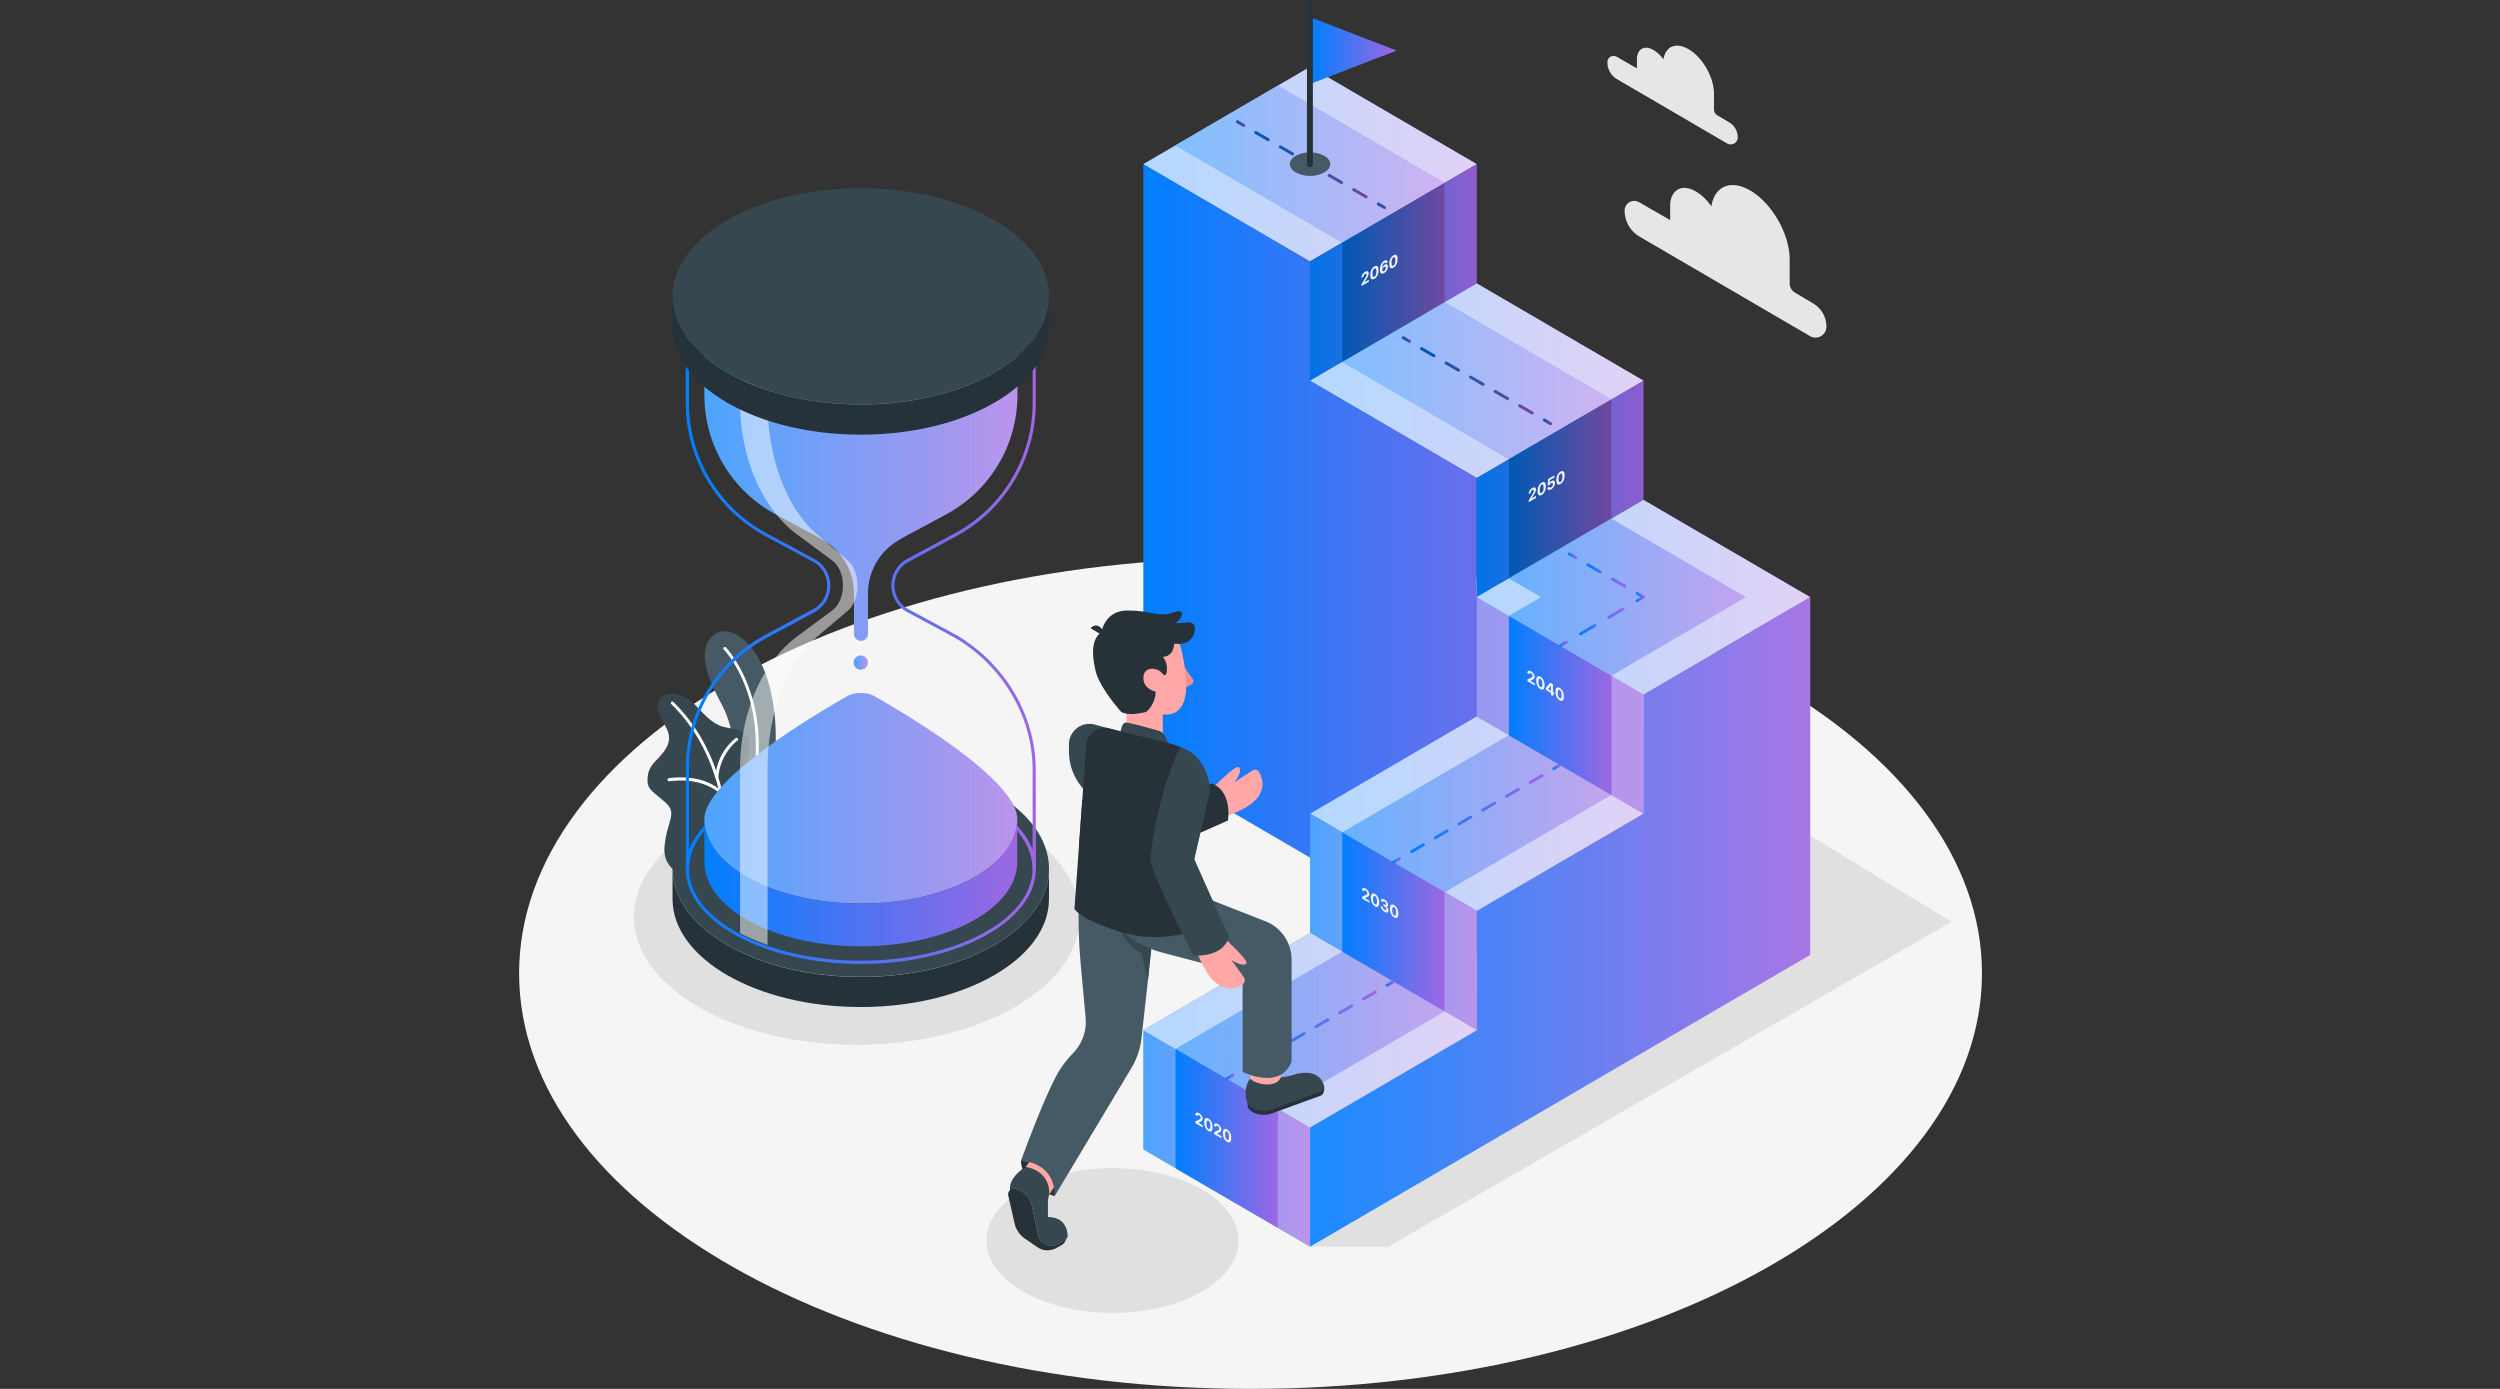 <svg xmlns="http://www.w3.org/2000/svg" width="1440" height="800" fill="none"><rect width="100%" height="100%" fill="#333333" stroke="none"/><path fill="#F5F5F5" d="M720.31 799.998c232.684 0 421.31-107.147 421.31-239.319 0-132.173-188.626-239.32-421.31-239.32-232.683 0-421.31 107.147-421.31 239.32 0 132.172 188.627 239.319 421.31 239.319Z"/><path fill="#E0E0E0" d="M493.527 601.807c70.934 0 128.437-33.008 128.437-73.726 0-40.717-57.503-73.726-128.437-73.726-70.934 0-128.437 33.009-128.437 73.726 0 40.718 57.503 73.726 128.437 73.726ZM640.837 756.221c40.098 0 72.604-18.66 72.604-41.679 0-23.019-32.506-41.679-72.604-41.679-40.099 0-72.605 18.66-72.605 41.679 0 23.019 32.506 41.679 72.605 41.679Z"/><path fill="#E0E0E0" d="M754.549 718.086h45.115l324.366-187.101-319.613-195.38-146.614 91.779L877.68 556.213 677.12 672.899l77.429 45.187Z"/><path fill="#455A64" d="m437.854 482.378-21.507 12.303s11.18-34.664 5.608-69.738c-2.101-13.246-6.783-19.851-8.421-23.412-1.638-3.561-14.243-25.513-2.813-35.447 11.43-9.935 37.851 10.397 36.035 64.289a211.511 211.511 0 0 1-8.902 52.005Z"/><path fill="#fff" d="M427.847 488.95a.803.803 0 0 1-.285 0 .87.87 0 0 1-.516-1.104c0-.214 8.314-22.522 8.314-58.539s-18.284-55.05-18.462-55.192a.853.853 0 0 1 0-1.211.873.873 0 0 1 1.211 0c.195.196 18.961 19.905 18.961 56.439 0 36.533-8.35 58.93-8.439 59.144a.819.819 0 0 1-.784.463Z"/><path fill="#37474F" d="m433.099 484.922-35.607 20.563s-16.131-2.599-14.724-17.964c1.406-15.364 8.012-18.907 0-25.762-8.012-6.854-10.22-7.335-9.739-13.958.481-6.623 4.914-9.454 7.015-12.053 2.101-2.6 7.958-8.03 3.97-16.024-3.988-7.994-9.4-15.809-1.157-19.37 4.896-2.137 13.086.694 18.48 6.605 5.395 5.911 9.81 10.166 14.956 11.59 5.145 1.425 15.916 1.656 15.453 10.683-.463 9.026-2.813 12.071-.712 16.023 3.935 7.513 21.258 11.768 2.065 39.667Z"/><path fill="#fff" d="M418.625 494.146a.846.846 0 0 1-.584-.3.852.852 0 0 1-.199-.626c0-.534 4.433-52.842-31.103-87.595a.863.863 0 0 1-.321-.617.843.843 0 0 1 .244-.652.857.857 0 0 1 .992-.164c.107.054.201.13.277.222 36.124 35.323 31.673 88.432 31.62 89.02a.838.838 0 0 1-.926.712Z"/><path fill="#fff" d="M412.82 448.482a.872.872 0 0 1-.783-.926 31.651 31.651 0 0 1 11.751-22.433.856.856 0 0 1 1.192.214.831.831 0 0 1 .157.638.845.845 0 0 1-.352.555 30.468 30.468 0 0 0-11.039 21.169.868.868 0 0 1-.091.322.87.87 0 0 1-.502.424.851.851 0 0 1-.333.037ZM415.333 457.595a.844.844 0 0 1-.641-.302c0-.089-8.902-9.864-29.198-7.282a.898.898 0 0 1-.997-.783.894.894 0 0 1 .783-.997c21.258-2.689 30.267 7.442 30.694 7.869a.86.86 0 0 1 .186.933.87.87 0 0 1-.186.278.84.84 0 0 1-.641.284Z"/><path fill="#37474F" d="M495.82 562.672c59.882 0 108.425-27.867 108.425-62.242 0-34.376-48.543-62.242-108.425-62.242s-108.425 27.866-108.425 62.242c0 34.375 48.543 62.242 108.425 62.242Z"/><path fill="#253239" d="M604.246 500.43c0 34.379-48.534 62.313-108.426 62.313s-108.443-27.934-108.443-62.313v17.394c0 34.361 48.533 62.225 108.408 62.225 59.874 0 108.425-27.864 108.425-62.225V500.43h.036Z"/><path fill="url(#a)" d="M495.82 555.249c-55.602 0-100.841-24.587-100.841-54.818 0-30.231 45.239-54.818 100.841-54.818 55.601 0 100.858 24.587 100.858 54.818 0 30.231-45.239 54.818-100.858 54.818Zm0-107.749c-54.569 0-98.972 23.733-98.972 52.931 0 29.199 44.403 52.931 98.972 52.931 54.568 0 98.971-23.75 98.971-52.931 0-29.18-44.385-52.931-98.971-52.931Z"/><path fill="url(#b)" d="M495.82 225.502c-55.602 0-100.841-24.605-100.841-54.836 0-30.231 45.239-54.818 100.841-54.818 55.601 0 100.858 24.587 100.858 54.818 0 30.231-45.239 54.836-100.858 54.836Zm0-107.767c-54.569 0-98.972 23.75-98.972 52.931 0 29.18 44.403 52.948 98.972 52.948 54.568 0 98.971-23.803 98.971-52.948s-44.385-52.931-98.971-52.931Z"/><path fill="url(#c)" d="M594.793 500.447v-.017h1.887l-1.887.017Z"/><path fill="url(#d)" d="M394.979 500.447v-.017h1.887l-1.887.017Z"/><path fill="url(#e)" d="M596.678 500.429h-1.887c0-29.198-44.385-52.931-98.971-52.931-54.587 0-98.972 23.733-98.972 52.931h-1.78v-57.738a87.237 87.237 0 0 1 45.72-77.001l27.543-14.831a15.505 15.505 0 0 0 5.928-21.558 15.507 15.507 0 0 0-5.928-5.7l-27.543-14.83a87.238 87.238 0 0 1-45.809-76.913v-58.753h1.994v.837c3.187 27.863 46.557 49.691 98.758 49.691 52.201 0 95.589-21.828 98.775-49.691l.089-.837h1.994v58.753a87.232 87.232 0 0 1-45.738 76.984l-27.56 14.831a15.519 15.519 0 0 0-8.09 13.628 15.522 15.522 0 0 0 8.09 13.629l27.56 14.831c27.935 16.433 45.454 45.916 45.738 77.002l.089 57.666ZM495.82 445.611c48.96 0 89.873 19.05 98.971 44.225v-47.145c-.267-30.409-17.43-59.286-44.776-75.346l-27.525-14.812a17.416 17.416 0 0 1-6.645-24.189 17.413 17.413 0 0 1 6.645-6.398l27.56-14.831a85.333 85.333 0 0 0 44.741-75.257v-50.563c-9.08 25.335-50.26 44.278-98.971 44.278-48.712 0-89.874-18.943-98.972-44.278v50.563a85.352 85.352 0 0 0 44.759 75.328l27.56 14.831a17.42 17.42 0 0 1 6.645 6.398 17.419 17.419 0 0 1 0 17.79 17.416 17.416 0 0 1-6.645 6.399l-27.56 14.83a85.33 85.33 0 0 0-44.759 75.329v47.073c9.098-25.175 50.029-44.225 98.972-44.225Z"/><path fill="url(#f)" d="M504.312 401.405a17.068 17.068 0 0 0-16.967 0c-22.433 12.837-81.613 48.712-81.613 70.45 0 26.83 40.326 48.587 90.088 48.587 49.762 0 90.105-21.757 90.105-48.587 0-21.738-59.18-57.613-81.613-70.45Z"/><path fill="#fff" d="M504.312 401.405a17.068 17.068 0 0 0-16.967 0c-22.433 12.837-81.613 48.712-81.613 70.45 0 26.83 40.326 48.587 90.088 48.587 49.762 0 90.105-21.757 90.105-48.587 0-21.738-59.18-57.613-81.613-70.45Z" opacity=".3"/><path fill="url(#g)" d="M495.82 520.442c-49.762 0-90.088-21.756-90.088-48.587v24.623c0 26.831 40.344 48.587 90.088 48.587 49.744 0 90.105-21.756 90.105-48.587v-24.623c0 26.831-40.343 48.587-90.105 48.587Z"/><path fill="url(#h)" d="M405.733 174.031v53.412a77.916 77.916 0 0 0 10.931 39.971 77.918 77.918 0 0 0 29.875 28.716l24.925 13.371c.374.213.748.427 1.086.658.891.57 1.781 1.122 2.707 1.638a35.416 35.416 0 0 1 16.628 30.071v23.145a4.061 4.061 0 0 0 4.024 4.077 4.078 4.078 0 0 0 4.042-4.077v-23.145a35.423 35.423 0 0 1 16.611-30.071c.925-.516 1.78-1.068 2.724-1.638.338-.231.712-.445 1.086-.658l24.836-13.371a77.918 77.918 0 0 0 29.875-28.716 77.916 77.916 0 0 0 10.931-39.971v-53.412H405.733Z"/><path fill="url(#i)" d="M499.862 381.61a4.037 4.037 0 0 0-4.841-3.944 4.04 4.04 0 0 0 .8 8.003 4.076 4.076 0 0 0 4.041-4.059Z"/><path fill="#fff" d="M405.733 174.031v53.412a77.916 77.916 0 0 0 10.931 39.971 77.918 77.918 0 0 0 29.875 28.716l24.925 13.371c.374.213.748.427 1.086.658.891.57 1.781 1.122 2.707 1.638a35.416 35.416 0 0 1 16.628 30.071v23.145a4.061 4.061 0 0 0 4.024 4.077 4.078 4.078 0 0 0 4.042-4.077v-23.145a35.423 35.423 0 0 1 16.611-30.071c.925-.516 1.78-1.068 2.724-1.638.338-.231.712-.445 1.086-.658l24.836-13.371a77.918 77.918 0 0 0 29.875-28.716 77.916 77.916 0 0 0 10.931-39.971v-53.412H405.733ZM499.862 381.61a4.037 4.037 0 0 0-4.841-3.944 4.04 4.04 0 0 0 .8 8.003 4.076 4.076 0 0 0 4.041-4.059Z" opacity=".3"/><path fill="url(#j)" d="M495.82 222.623c49.764 0 90.105-21.753 90.105-48.587 0-26.834-40.341-48.587-90.105-48.587s-90.105 21.753-90.105 48.587c0 26.834 40.341 48.587 90.105 48.587Z"/><path fill="#fff" d="m488.415 351.7-17.519 14.83c-17.804 14.991-28.771 44.279-28.771 76.165v101.589a116.529 116.529 0 0 1-15.846-6.765v-94.824c0-31.886 12.659-61.174 32.955-76.165l20.03-14.83c8.35-6.178 8.35-22.771 0-28.914l-20.03-14.83c-20.225-14.991-32.955-44.296-32.955-76.094v-57.827h15.846v57.827c0 31.887 11.056 61.192 28.771 76.183l17.519 14.83c7.282 6.054 7.282 22.647 0 28.825Z" opacity=".5" style="mix-blend-mode:overlay"/><path fill="#37474F" d="M495.82 232.91c59.882 0 108.425-27.867 108.425-62.242s-48.543-62.242-108.425-62.242-108.425 27.867-108.425 62.242 48.543 62.242 108.425 62.242Z"/><path fill="#253239" d="M604.246 170.668c0 34.379-48.534 62.313-108.426 62.313s-108.443-27.934-108.443-62.313v17.394c0 34.38 48.533 62.314 108.408 62.314 59.874 0 108.425-27.863 108.425-62.314v-17.394h.036Z"/><path fill="url(#k)" d="M850.617 343.953v-68.687l-96.034-56.011v-68.687l-96.017-56.029v343.419l96.017 56.028 96.034 56.011 96.016 56.029V399.982l-96.016-56.029Z"/><path fill="#fff" d="M850.617 343.949v68.687l96.016 56.029v-68.687l-96.016-56.029Z" opacity=".3"/><path fill="url(#l)" d="M946.632 399.978v68.687l-96.016 56.029v68.669l-96.034 56.029v68.687l96.034-56.028 96.016-56.029 96.038-56.029V343.949l-96.038 56.029Z"/><path fill="#fff" d="M946.632 399.978v68.687l-96.016 56.029v68.669l-96.034 56.029v68.687l96.034-56.028 96.016-56.029 96.038-56.029V343.949l-96.038 56.029Z" opacity=".1"/><path fill="url(#m)" d="m754.583 150.565-96.017-56.028 96.017-56.03 96.034 56.03-96.034 56.028Z"/><path fill="#fff" d="m754.583 150.565-96.017-56.028 96.017-56.03 96.034 56.03-96.034 56.028Z" opacity=".7"/><path fill="url(#n)" d="M754.582 219.255v-68.687l96.034-56.029v68.687l-96.034 56.029Z"/><path fill="#000" d="M754.582 219.255v-68.687l96.034-56.029v68.687l-96.034 56.029Z" opacity=".1"/><path fill="url(#o)" d="m850.616 275.266-96.034-56.011 96.034-56.028 96.016 56.028-96.016 56.011Z"/><path fill="url(#p)" d="M850.617 343.952v-68.687l96.016-56.011v68.669l-96.016 56.029Z"/><path fill="#fff" d="m850.616 275.266-96.034-56.011 96.034-56.028 96.016 56.028-96.016 56.011Z" opacity=".7"/><path fill="#000" d="M850.617 343.952v-68.687l96.016-56.011v68.669l-96.016 56.029Z" opacity=".1"/><path fill="url(#q)" d="m946.633 399.983-96.016-56.029 96.016-56.028 96.037 56.028-96.037 56.029Z"/><path fill="#fff" d="m946.633 399.983-96.016-56.029 96.016-56.028 96.037 56.028-96.037 56.029Z" opacity=".7"/><path fill="url(#r)" d="m850.616 524.698 96.016-56.029-96.016-56.028-96.034 56.028 96.034 56.029Z"/><path fill="#fff" d="m850.616 524.698 96.016-56.029-96.016-56.028-96.034 56.028 96.034 56.029Z" opacity=".7"/><path fill="url(#s)" d="M850.616 593.366v-68.669l-96.034-56.029v68.687l96.034 56.011Z"/><path fill="#fff" d="M850.616 593.366v-68.669l-96.034-56.029v68.687l96.034 56.011Z" opacity=".3"/><path fill="url(#t)" d="m754.583 649.395 96.034-56.029-96.034-56.011-96.017 56.011 96.017 56.029Z"/><path fill="url(#u)" d="M754.583 718.083v-68.687l-96.017-56.029v68.687l96.017 56.029Z"/><path fill="#fff" d="m754.583 649.395 96.034-56.029-96.034-56.011-96.017 56.011 96.017 56.029Z" opacity=".7"/><path fill="#fff" d="M754.583 718.083v-68.687l-96.017-56.029v68.687l96.017 56.029Z" opacity=".3"/><path fill="url(#v)" d="M832.046 582.541 736.03 638.57l-58.895-34.362 96.034-56.028 58.877 34.361Z"/><path fill="#fff" d="M832.046 582.541 736.03 638.57l-58.895-34.362 96.034-56.028 58.877 34.361Z" opacity=".4"/><path fill="url(#w)" d="M736.032 638.568v68.67l-58.913-34.344v-68.687h.018l58.895 34.361Z"/><path fill="url(#x)" d="m928.081 457.828-96.034 56.029-58.877-34.344 96.016-56.029 58.895 34.344Z"/><path fill="#fff" d="m928.081 457.828-96.034 56.029-58.877-34.344 96.016-56.029 58.895 34.344Z" opacity=".4"/><path fill="url(#y)" d="M832.048 513.851v68.688l-58.896-34.362v-68.669h.018l58.878 34.343Z"/><path fill="url(#z)" d="M928.081 389.158v68.67l-58.913-34.344v-68.687h.018l58.895 34.361Z"/><path fill="url(#A)" d="M928.081 389.158v68.67l-58.913-34.344v-68.687h.018l58.895 34.361Z"/><path fill="url(#B)" d="m773.152 208.412 96.016 56.029 58.896-34.344-96.034-56.046-58.878 34.361Z"/><path fill="#fff" d="m773.152 208.412 96.016 56.029 58.896-34.344-96.034-56.046-58.878 34.361Z" opacity=".5" style="mix-blend-mode:overlay"/><path fill="url(#C)" d="M869.168 264.441v68.688l58.913-34.362v-68.669h-.018l-58.895 34.343Z"/><path fill="#000" d="M869.168 264.441v68.688l58.913-34.362v-68.669h-.018l-58.895 34.343Z" opacity=".3"/><path fill="url(#D)" d="m677.119 83.695 96.034 56.047 58.877-34.362-96.016-56.028-58.895 34.343Z"/><path fill="#fff" d="m677.119 83.695 96.034 56.047 58.877-34.362-96.016-56.028-58.895 34.343Z" opacity=".5" style="mix-blend-mode:overlay"/><path fill="url(#E)" d="M773.152 139.744v68.67l58.896-34.362v-68.669h-.018l-58.878 34.361Z"/><path fill="#000" d="M773.152 139.744v68.67l58.896-34.362v-68.669h-.018l-58.878 34.361Z" opacity=".3"/><path fill="url(#F)" d="m946.633 309.61-18.57-10.86-58.895 34.361 18.587 10.843-18.569 10.843 58.895 34.343 18.552-10.825 58.897-34.361-58.897-34.344Z"/><path fill="#fff" d="m946.633 309.61-18.57-10.86-58.895 34.361 18.587 10.843-18.569 10.843 58.895 34.343 18.552-10.825 58.897-34.361-58.897-34.344Z" opacity=".4"/><path fill="url(#G)" d="M716.341 73.085a.942.942 0 0 1-.427-.107l-3.561-2.1a.848.848 0 0 1-.415-.86.85.85 0 0 1 .112-.316.854.854 0 0 1 1.157-.32l3.561 2.1a.873.873 0 0 1 .321 1.176.84.84 0 0 1-.748.427Z"/><path fill="url(#H)" d="M786.861 114.245a.792.792 0 0 1-.428-.125l-7.121-4.113a.865.865 0 0 1-.404-.521.865.865 0 0 1 .304-.907.864.864 0 0 1 .954-.067l7.122 4.113a.856.856 0 0 1 .302 1.175.818.818 0 0 1-.729.445Zm-14.101-8.243a.947.947 0 0 1-.427-.107l-7.122-4.113a.878.878 0 0 1-.254-.22.877.877 0 0 1-.15-.301.88.88 0 0 1-.023-.335.878.878 0 0 1 .327-.573.868.868 0 0 1 .636-.173c.112.014.22.05.319.107l7.121 4.112a.851.851 0 0 1 .415.859.848.848 0 0 1-.112.316.795.795 0 0 1-.73.428Zm-14.101-8.226a.889.889 0 0 1-.427-.107l-7.122-4.112a.887.887 0 0 1-.32-1.193.857.857 0 0 1 1.175-.303l7.122 4.113a.853.853 0 0 1 .101 1.43.854.854 0 0 1-.529.172Zm-14.1-8.225a.714.714 0 0 1-.428-.125l-7.121-4.112a.874.874 0 0 1-.321-1.175.855.855 0 0 1 .515-.395.84.84 0 0 1 .643.092l7.121 4.112a.87.87 0 0 1 .303 1.176.877.877 0 0 1-.712.427Zm-14.119-8.225a.783.783 0 0 1-.427-.125l-7.122-4.113a.875.875 0 0 1-.302-1.175.855.855 0 0 1 1.157-.32l7.121 4.112a.875.875 0 0 1 .321 1.175.864.864 0 0 1-.748.446Z"/><path fill="url(#I)" d="M797.507 120.458a.777.777 0 0 1-.427-.124l-3.561-2.101a.851.851 0 0 1-.415-.859.848.848 0 0 1 .112-.316.823.823 0 0 1 1.157-.303l3.561 2.083a.87.87 0 0 1 .321 1.175.857.857 0 0 1-.748.445Z"/><g fill="#000" opacity=".3"><path d="M716.341 73.081a.942.942 0 0 1-.427-.107l-3.561-2.1a.848.848 0 0 1-.415-.86.85.85 0 0 1 .112-.316.854.854 0 0 1 1.157-.32l3.561 2.1a.873.873 0 0 1 .321 1.176.84.84 0 0 1-.748.427ZM786.862 114.245a.79.79 0 0 1-.427-.125l-7.121-4.113a.853.853 0 0 1-.427-.856.865.865 0 0 1 .327-.572.864.864 0 0 1 .954-.067l7.122 4.113a.856.856 0 0 1 .302 1.175.819.819 0 0 1-.73.445Zm-14.1-8.243a.947.947 0 0 1-.427-.107l-7.122-4.113a.878.878 0 0 1-.254-.22.877.877 0 0 1-.15-.301.88.88 0 0 1-.023-.335.878.878 0 0 1 .327-.573.868.868 0 0 1 .636-.173c.112.014.22.05.319.107l7.121 4.112a.864.864 0 0 1 .396.525.855.855 0 0 1-.093.65.795.795 0 0 1-.73.428Zm-14.101-8.226a.889.889 0 0 1-.427-.107l-7.122-4.112a.887.887 0 0 1-.32-1.193.843.843 0 0 1 .524-.396.856.856 0 0 1 .651.093l7.121 4.113a.85.85 0 0 1 .413.968.855.855 0 0 1-.84.634Zm-14.1-8.225a.714.714 0 0 1-.428-.125l-7.121-4.112a.874.874 0 0 1-.321-1.175.827.827 0 0 1 .515-.395.84.84 0 0 1 .642.092l7.122 4.112a.87.87 0 0 1 .303 1.176.877.877 0 0 1-.712.427Zm-14.119-8.225a.783.783 0 0 1-.427-.125l-7.122-4.113a.875.875 0 0 1-.302-1.175.855.855 0 0 1 1.157-.32l7.121 4.112a.875.875 0 0 1 .321 1.175.864.864 0 0 1-.748.446ZM797.509 120.455a.786.786 0 0 1-.427-.125l-3.561-2.101a.851.851 0 0 1-.415-.859.848.848 0 0 1 .112-.316.81.81 0 0 1 .513-.402.826.826 0 0 1 .644.099l3.561 2.083a.875.875 0 0 1 .008 1.5.856.856 0 0 1-.435.121Z"/></g><path fill="url(#J)" d="M811.856 197.498a.781.781 0 0 1-.427-.124l-3.561-2.101a.86.86 0 0 1-.414-.859.848.848 0 0 1 .112-.316.84.84 0 0 1 .515-.395.835.835 0 0 1 .642.092l3.561 2.101a.853.853 0 0 1-.428 1.602Z"/><path fill="url(#K)" d="M882.449 238.697a.698.698 0 0 1-.41-.125l-7.121-4.113a.865.865 0 0 1-.404-.521.86.86 0 0 1 1.258-.974l7.122 4.13a.875.875 0 0 1 .32 1.175.878.878 0 0 1-.765.428Zm-14.119-8.244a.95.95 0 0 1-.427-.106l-7.122-4.131a.86.86 0 0 1 .855-1.495l7.122 4.13a.854.854 0 0 1-.428 1.602Zm-14.118-8.243a.935.935 0 0 1-.427-.107l-7.122-4.13a.873.873 0 0 1-.32-1.175.848.848 0 0 1 .859-.415.855.855 0 0 1 .316.112l7.121 4.113a.874.874 0 0 1 .321 1.175.841.841 0 0 1-.748.427Zm-14.119-8.154a.938.938 0 0 1-.427-.107l-7.121-4.112a.876.876 0 0 1-.321-1.176.867.867 0 0 1 .521-.406.864.864 0 0 1 .654.086l7.122 4.113a.873.873 0 0 1 .32 1.175.838.838 0 0 1-.748.427Zm-14.118-8.225a.788.788 0 0 1-.427-.125l-7.122-4.113a.85.85 0 0 1-.403-.521.86.86 0 0 1 1.258-.974l7.121 4.113a.886.886 0 0 1 .321 1.192.87.87 0 0 1-.748.339v.089Z"/><path fill="url(#L)" d="M893.112 244.908a.947.947 0 0 1-.427-.107l-3.561-2.101a.856.856 0 0 1-.302-1.175.84.84 0 0 1 1.157-.32l3.561 2.101a.842.842 0 0 1 .396.524.859.859 0 0 1-.403.959.89.89 0 0 1-.421.119Z"/><g fill="#000" opacity=".3"><path d="M811.856 197.494a.781.781 0 0 1-.427-.124l-3.561-2.101a.86.86 0 0 1-.414-.859.848.848 0 0 1 .112-.316.824.824 0 0 1 .515-.395.854.854 0 0 1 .33-.019c.11.016.216.054.312.111l3.561 2.101a.853.853 0 0 1-.428 1.602ZM882.451 238.693a.698.698 0 0 1-.41-.125l-7.121-4.113a.865.865 0 0 1-.404-.521.865.865 0 0 1 .304-.907.866.866 0 0 1 .954-.067l7.122 4.13a.875.875 0 0 1 .32 1.175.878.878 0 0 1-.765.428Zm-14.119-8.243a.96.96 0 0 1-.427-.107l-7.122-4.131a.86.86 0 0 1 .855-1.495l7.122 4.13a.854.854 0 0 1-.428 1.603Zm-14.118-8.244a.946.946 0 0 1-.427-.106l-7.122-4.131a.873.873 0 0 1-.32-1.175.86.86 0 0 1 .524-.396.859.859 0 0 1 .651.093l7.121 4.113a.874.874 0 0 1 .321 1.175.841.841 0 0 1-.748.427Zm-14.119-8.154a.938.938 0 0 1-.427-.107l-7.121-4.112a.872.872 0 0 1-.321-1.175.858.858 0 0 1 1.175-.321l7.122 4.113a.873.873 0 0 1 .32 1.175.834.834 0 0 1-.748.427Zm-14.118-8.225a.786.786 0 0 1-.427-.125l-7.122-4.113a.868.868 0 0 1-.427-.856.867.867 0 0 1 .628-.722.86.86 0 0 1 .654.083l7.121 4.113a.886.886 0 0 1 .321 1.192.877.877 0 0 1-.748.339v.089ZM893.114 244.908a.947.947 0 0 1-.427-.107l-3.561-2.101a.856.856 0 0 1-.302-1.175.84.84 0 0 1 1.157-.32l3.561 2.101a.842.842 0 0 1 .396.524.859.859 0 0 1-.403.959.89.89 0 0 1-.421.119Z"/></g><path fill="url(#M)" d="M898.633 372.815a.864.864 0 0 1-.73-.427.87.87 0 0 1 .303-1.175l3.561-2.101a.855.855 0 0 1 1.157.321c.11.199.138.433.079.652a.876.876 0 0 1-.4.523l-3.56 2.101a.855.855 0 0 1-.41.106Z"/><path fill="url(#N)" d="M910.402 365.958a.82.82 0 0 1-.73-.428.827.827 0 0 1-.101-.652.844.844 0 0 1 .404-.523l8.154-4.771a.858.858 0 0 1 .956.065.87.87 0 0 1-.101 1.43l-8.172 4.754a.786.786 0 0 1-.41.125Zm16.326-9.525a.876.876 0 0 1-.747-.428.875.875 0 0 1 .32-1.175l8.154-4.771a.86.86 0 0 1 1.175.32.858.858 0 0 1-.32 1.175l-8.154 4.754a.786.786 0 0 1-.428.178v-.053Z"/><path fill="url(#O)" d="M943.055 346.91a.873.873 0 0 1-.748-.428.875.875 0 0 1 .32-1.175l2.297-1.353-2.297-1.353a.861.861 0 0 1 .855-1.495l3.561 2.101a.886.886 0 0 1 .391.979.868.868 0 0 1-.534.587l-3.561 2.012a.692.692 0 0 1-.284.125Z"/><path fill="url(#P)" d="M935.968 338.577a.86.86 0 0 1-.427-.107l-7.122-4.13a.875.875 0 0 1-.106-1.43.834.834 0 0 1 .628-.174.843.843 0 0 1 .315.108l7.122 4.131a.874.874 0 0 1 .302 1.175.833.833 0 0 1-.712.427Zm-14.243-8.261a.686.686 0 0 1-.409-.125l-7.122-4.13a.87.87 0 0 1-.303-1.175.857.857 0 0 1 1.158-.321l7.121 4.131a.892.892 0 0 1 .321 1.193.876.876 0 0 1-.713.427h-.053Z"/><path fill="url(#Q)" d="M907.606 322.038a.935.935 0 0 1-.427-.107l-3.561-2.101a.87.87 0 0 1-.303-1.175.852.852 0 0 1 1.157-.32l3.561 2.101a.852.852 0 0 1 .102 1.429.854.854 0 0 1-.529.173Z"/><path fill="url(#R)" d="M895.019 443.581a.842.842 0 0 1-.809-1.08.871.871 0 0 1 .4-.522l3.56-2.101a.854.854 0 0 1 1.158.32.874.874 0 0 1-.321 1.175l-3.561 2.101a.86.86 0 0 1-.427.107Z"/><path fill="url(#S)" d="M813.05 491.425a.837.837 0 0 1-.73-.428.844.844 0 0 1-.094-.65.855.855 0 0 1 .396-.525l6.837-3.988a.856.856 0 0 1 1.157.321.848.848 0 0 1-.052.952.86.86 0 0 1-.25.223l-6.837 3.988a.884.884 0 0 1-.427.107Zm13.673-7.976a.841.841 0 0 1-.748-.428.877.877 0 0 1-.079-.652.876.876 0 0 1 .4-.523l6.818-3.988a.865.865 0 0 1 1.176.321.854.854 0 0 1 .083.654.864.864 0 0 1-.404.521l-6.837 3.988a.814.814 0 0 1-.409.107Zm13.655-7.959a.811.811 0 0 1-.729-.427.872.872 0 0 1 .302-1.193l6.766-3.97a.84.84 0 0 1 .939.053.867.867 0 0 1 .304.898.872.872 0 0 1-.389.527l-6.836 3.988a.783.783 0 0 1-.357.124Zm13.656-7.976a.864.864 0 0 1-.73-.427.87.87 0 0 1 .303-1.175l6.836-3.988a.815.815 0 0 1 .943.048.827.827 0 0 1 .215.255.829.829 0 0 1 .101.652.856.856 0 0 1-.148.303.858.858 0 0 1-.256.22l-6.837 3.988a.743.743 0 0 1-.427.124Zm13.673-7.976a.858.858 0 0 1-.839-.634.852.852 0 0 1 .412-.968l6.837-3.988a.827.827 0 0 1 .943.066.874.874 0 0 1-.106 1.429l-6.873 3.988a.942.942 0 0 1-.374.107Zm13.656-7.976a.798.798 0 0 1-.73-.427.855.855 0 0 1 .303-1.175l6.836-3.988a.854.854 0 0 1 1.158.32.865.865 0 0 1 .093.651.85.85 0 0 1-.396.524l-6.837 3.988a.935.935 0 0 1-.427.107Z"/><path fill="url(#T)" d="M802.617 497.509a.864.864 0 0 1-.73-.427.87.87 0 0 1 .303-1.175l3.561-2.101a.84.84 0 0 1 1.157.321.875.875 0 0 1-.32 1.175l-3.561 2.101a.852.852 0 0 1-.41.106Z"/><path fill="url(#U)" d="M799.004 568.354a.836.836 0 0 1-.73-.427.893.893 0 0 1 .303-1.175l3.56-2.101a.858.858 0 0 1 1.158.321.872.872 0 0 1-.321 1.175l-3.561 2.101a.848.848 0 0 1-.409.106Z"/><path fill="url(#V)" d="M717.034 616.12a.806.806 0 0 1-.73-.427.848.848 0 0 1-.093-.651.853.853 0 0 1 .396-.524l6.836-3.988a.854.854 0 0 1 1.158.32.865.865 0 0 1 .093.651.855.855 0 0 1-.396.524l-6.837 3.988a.935.935 0 0 1-.427.107Zm13.656-7.976a.837.837 0 0 1-.73-.427.89.89 0 0 1 .302-1.175l6.837-3.988a.837.837 0 0 1 .319-.107.88.88 0 0 1 .335.023c.109.03.211.081.301.15a.878.878 0 0 1 .327.573.86.86 0 0 1-.428.856l-6.836 3.988a.852.852 0 0 1-.427.107Zm13.673-7.958a.856.856 0 0 1-.748-.445.875.875 0 0 1 .321-1.175l6.836-3.971a.852.852 0 0 1 .312-.111.841.841 0 0 1 .924 1.067.873.873 0 0 1-.399.522l-6.819 3.988a.788.788 0 0 1-.427.125Zm13.655-7.976a.858.858 0 0 1-.839-.635.856.856 0 0 1 .412-.968l6.837-3.988a.832.832 0 0 1 .644-.1.826.826 0 0 1 .513.403.846.846 0 0 1 .101.652.84.84 0 0 1-.404.523l-6.836 3.988a.757.757 0 0 1-.428.125Zm13.674-7.977a.857.857 0 0 1-.8-1.189.854.854 0 0 1 .372-.413l6.819-3.988a.864.864 0 0 1 .655-.086.854.854 0 0 1 .52.406.87.87 0 0 1-.32 1.176l-6.837 3.988a.826.826 0 0 1-.409.106Zm13.655-7.976a.806.806 0 0 1-.73-.427.865.865 0 0 1-.093-.651.85.85 0 0 1 .396-.524l6.837-3.988a.851.851 0 0 1 1.237.967.888.888 0 0 1-.383.528l-6.836 3.988a.939.939 0 0 1-.428.107Z"/><path fill="url(#W)" d="M706.602 622.21a.866.866 0 0 1-.73-.428.872.872 0 0 1 .302-1.175l3.561-2.1a.864.864 0 0 1 .655-.086.854.854 0 0 1 .52.406.87.87 0 0 1-.32 1.175l-3.561 2.101a.884.884 0 0 1-.427.107Z"/><path fill="#455A64" d="M762.789 99.33a17.956 17.956 0 0 1-16.433 0c-4.522-2.636-4.522-6.926 0-9.58a17.968 17.968 0 0 1 16.433 0c4.54 2.654 4.54 6.944 0 9.58Z"/><path fill="url(#X)" d="M754.582 48.41V9.849l49.833 19.281-49.833 19.282Z"/><path fill="#263238" d="M754.582 96.265a1.781 1.781 0 0 1-1.78-1.78V2.279a1.778 1.778 0 0 1 2.505-2.091 1.783 1.783 0 0 1 .913 2.09v92.26a1.783 1.783 0 0 1-1.638 1.727Z"/><path fill="#F4F4F4" d="M784.224 164.737v-1.042l2.105-3.479c.179-.305.329-.572.45-.803.123-.232.217-.443.28-.634.064-.193.096-.379.096-.56 0-.2-.04-.35-.119-.449a.38.38 0 0 0-.323-.149c-.137-.001-.292.049-.465.15a1.754 1.754 0 0 0-.474.402 1.82 1.82 0 0 0-.421 1.174l-1.187.69c0-.447.087-.887.263-1.318.175-.432.42-.83.736-1.194s.68-.665 1.092-.905c.423-.246.792-.374 1.106-.382.315-.012.561.083.736.286.175.204.263.502.263.897 0 .258-.045.539-.133.842a6.512 6.512 0 0 1-.465 1.108c-.223.435-.538.985-.944 1.649l-.864 1.48v.047l2.484-1.444v1.183l-4.216 2.451Zm7.441-4.176c-.497.287-.924.394-1.282.321-.357-.073-.631-.32-.824-.741-.19-.421-.284-1.006-.283-1.756 0-.746.096-1.437.286-2.073a5.44 5.44 0 0 1 .823-1.678 4.23 4.23 0 0 1 1.28-1.158c.494-.288.92-.397 1.276-.328.358.068.634.309.826.722.193.412.288.991.286 1.738 0 .751-.096 1.448-.289 2.092a5.48 5.48 0 0 1-.82 1.696 4.178 4.178 0 0 1-1.279 1.165Zm0-1.199c.339-.197.609-.552.811-1.063.202-.512.302-1.161.301-1.949 0-.519-.047-.924-.139-1.215-.091-.293-.22-.477-.387-.553-.166-.078-.361-.051-.586.08-.337.196-.607.547-.809 1.054-.202.508-.304 1.15-.306 1.929 0 .525.045.938.136 1.237.092.296.222.483.39.562.167.076.363.049.589-.082Zm5.549-2.084a2.716 2.716 0 0 1-.88.335 1.093 1.093 0 0 1-.757-.125c-.223-.131-.4-.373-.531-.727-.129-.354-.194-.845-.194-1.47a7.853 7.853 0 0 1 .171-1.639 6.5 6.5 0 0 1 .485-1.438 5.11 5.11 0 0 1 .759-1.163 3.93 3.93 0 0 1 .991-.827c.394-.229.743-.343 1.045-.34.302 0 .545.098.728.295.185.195.296.47.335.824l-1.233.717c-.048-.211-.15-.339-.304-.385-.154-.046-.344-.004-.571.128-.385.224-.678.588-.878 1.092-.199.503-.3 1.088-.303 1.756l.04-.023c.089-.254.208-.496.358-.726.152-.233.324-.444.517-.631.194-.191.399-.349.615-.475.35-.203.662-.289.936-.256.273.03.489.165.647.405.157.24.236.574.236 1.001 0 .464-.093.93-.28 1.399a4.683 4.683 0 0 1-.777 1.3c-.331.396-.716.72-1.155.973Zm-.005-1.133a1.82 1.82 0 0 0 .517-.461c.152-.195.271-.409.358-.642.086-.233.13-.463.13-.69 0-.227-.044-.406-.13-.536a.477.477 0 0 0-.353-.226c-.15-.02-.321.026-.514.138a1.724 1.724 0 0 0-.401.327 2.445 2.445 0 0 0-.534.959 1.787 1.787 0 0 0-.078.51c0 .22.043.396.13.529a.504.504 0 0 0 .358.229c.152.021.324-.025.517-.137Zm5.423-1.96c-.497.286-.924.393-1.282.321-.356-.074-.631-.321-.823-.741-.191-.421-.285-1.007-.283-1.756 0-.746.095-1.437.286-2.074a5.4 5.4 0 0 1 .823-1.677 4.2 4.2 0 0 1 1.279-1.158c.495-.288.92-.397 1.276-.328.358.068.634.309.826.722.193.412.288.991.286 1.738a7.26 7.26 0 0 1-.289 2.092 5.49 5.49 0 0 1-.82 1.696 4.166 4.166 0 0 1-1.279 1.165Zm0-1.2c.339-.197.609-.551.811-1.063.203-.511.303-1.161.301-1.948 0-.519-.046-.924-.139-1.215-.09-.293-.219-.477-.387-.554-.165-.077-.361-.05-.586.081-.337.195-.607.547-.809 1.054-.202.507-.304 1.15-.306 1.929 0 .525.045.937.136 1.237.092.296.222.483.39.561.167.077.364.049.589-.082ZM880.561 289.253v-1.043l2.106-3.478c.179-.305.329-.573.45-.803a4.21 4.21 0 0 0 .28-.634c.064-.193.096-.38.096-.56 0-.201-.04-.35-.119-.449a.381.381 0 0 0-.323-.149c-.137-.001-.292.049-.465.15a1.754 1.754 0 0 0-.474.402 1.835 1.835 0 0 0-.421 1.174l-1.187.69c0-.448.087-.887.262-1.319.176-.431.421-.829.737-1.193a4.282 4.282 0 0 1 1.091-.905c.424-.246.793-.374 1.106-.383.316-.012.562.084.737.287.175.203.263.502.263.896 0 .258-.045.539-.133.842a6.517 6.517 0 0 1-.465 1.109c-.223.435-.538.984-.944 1.648l-.864 1.481v.047l2.484-1.444v1.182l-4.217 2.452Zm7.442-4.176c-.497.286-.925.393-1.283.321-.356-.074-.63-.321-.823-.741-.19-.421-.285-1.007-.283-1.756 0-.746.096-1.437.286-2.074a5.445 5.445 0 0 1 .823-1.677 4.204 4.204 0 0 1 1.28-1.158c.494-.288.92-.397 1.276-.328.358.068.633.308.826.722.192.411.288.991.286 1.738a7.26 7.26 0 0 1-.289 2.092 5.513 5.513 0 0 1-.82 1.696 4.178 4.178 0 0 1-1.279 1.165Zm0-1.2c.338-.197.609-.551.811-1.063.202-.511.302-1.161.3-1.948 0-.519-.046-.924-.138-1.216-.091-.292-.22-.477-.387-.553-.166-.077-.361-.051-.586.08-.337.196-.607.548-.809 1.055-.202.507-.304 1.15-.306 1.928 0 .526.045.938.136 1.238.092.296.222.483.389.561.168.077.364.049.59-.082Zm5.44-2.02c-.409.237-.772.362-1.092.374-.318.011-.57-.082-.757-.278-.186-.197-.284-.49-.291-.879l1.213-.706c.013.258.109.416.288.477s.392.02.639-.124c.196-.114.369-.265.519-.452.152-.191.271-.401.356-.631.086-.233.129-.467.129-.704 0-.24-.044-.426-.132-.557a.46.46 0 0 0-.361-.218c-.154-.013-.331.038-.529.151-.173.1-.342.239-.505.417a2.162 2.162 0 0 0-.378.557l-1.112.416.28-3.77 3.615-2.102v1.182l-2.584 1.503-.153 1.802.034-.02c.104-.229.261-.461.471-.694.21-.234.445-.426.705-.577.356-.207.674-.295.953-.263a.88.88 0 0 1 .661.413c.162.243.242.584.24 1.024.002.459-.091.923-.278 1.39a4.717 4.717 0 0 1-.776 1.293 4.345 4.345 0 0 1-1.155.976Zm5.4-3.083c-.497.287-.924.394-1.282.321-.357-.073-.631-.32-.823-.74-.191-.422-.285-1.007-.283-1.757 0-.746.095-1.437.285-2.073a5.44 5.44 0 0 1 .823-1.678c.359-.484.785-.87 1.28-1.158.495-.288.92-.397 1.276-.328.358.068.634.309.826.723.193.411.288.99.286 1.737 0 .751-.096 1.448-.289 2.092a5.496 5.496 0 0 1-.82 1.697 4.187 4.187 0 0 1-1.279 1.164Zm0-1.199c.339-.197.609-.551.811-1.063.202-.512.302-1.161.301-1.948 0-.519-.047-.924-.139-1.216-.091-.293-.22-.477-.387-.553-.166-.078-.361-.051-.586.08-.337.196-.607.547-.809 1.055-.202.507-.304 1.15-.306 1.928 0 .526.045.938.136 1.237.092.296.222.483.39.562.167.076.363.049.589-.082ZM879.831 392.415v-1.042l2.105-1.031c.179-.096.329-.189.451-.279a.935.935 0 0 0 .28-.308.954.954 0 0 0 .095-.449c0-.2-.039-.396-.118-.587a1.886 1.886 0 0 0-.324-.525 1.78 1.78 0 0 0-.465-.391c-.181-.105-.339-.154-.473-.148a.37.37 0 0 0-.312.183c-.073.115-.11.282-.11.501l-1.187-.69c0-.448.088-.786.263-1.014.175-.227.421-.34.736-.336.316.003.68.124 1.092.364.423.246.792.547 1.106.903.316.355.561.736.736 1.143.176.407.263.808.263 1.202 0 .258-.044.488-.133.688-.086.201-.241.39-.465.568-.223.175-.538.358-.944.55l-.863.477v.046l2.483 1.444v1.183l-4.216-2.452Zm7.441 4.477a4.23 4.23 0 0 1-1.282-1.17 5.524 5.524 0 0 1-.823-1.697 7.23 7.23 0 0 1-.283-2.086c0-.746.095-1.326.286-1.741.192-.413.467-.654.823-.721.358-.068.784.042 1.279.33.495.288.92.673 1.276 1.156a5.44 5.44 0 0 1 .826 1.683c.193.635.288 1.325.286 2.07 0 .751-.096 1.336-.288 1.756-.191.422-.464.669-.821.743-.356.073-.782-.034-1.279-.323Zm0-1.199c.339.197.609.157.812-.12.202-.276.302-.809.3-1.599 0-.519-.046-.978-.139-1.376a3.267 3.267 0 0 0-.387-1.004 1.7 1.7 0 0 0-.586-.601c-.337-.196-.606-.158-.809.114-.202.272-.304.797-.306 1.573 0 .525.046.99.136 1.395.093.403.222.741.39 1.015.167.271.364.472.589.603Zm3.19 1.701v-1.139l2.469-3.064.849.493v1.577l-.502-.292-1.557 1.944v.054l3.509 2.04v1.159l-4.768-2.772Zm2.839 2.853v-1.55l.023-.491v-4.787l1.173.682v6.841l-1.196-.695Zm5.081 3.104a4.238 4.238 0 0 1-1.282-1.169 5.54 5.54 0 0 1-.823-1.698 7.224 7.224 0 0 1-.283-2.085c0-.746.095-1.327.286-1.742.192-.413.467-.653.823-.72.358-.068.784.042 1.279.329.495.288.92.673 1.277 1.157.358.484.633 1.045.825 1.682.193.636.288 1.326.286 2.071 0 .75-.096 1.335-.288 1.756-.191.421-.464.669-.821.742-.356.074-.782-.034-1.279-.323Zm0-1.199c.339.197.609.157.812-.119.202-.277.302-.81.3-1.599 0-.519-.046-.978-.139-1.377a3.26 3.26 0 0 0-.387-1.003 1.703 1.703 0 0 0-.586-.602c-.337-.196-.606-.158-.808.115-.203.272-.305.796-.307 1.572 0 .526.046.991.136 1.395.093.403.223.742.39 1.015.168.271.364.472.589.603ZM784.581 517.576v-1.043l2.105-1.03c.179-.097.329-.19.451-.28a.925.925 0 0 0 .28-.308.951.951 0 0 0 .095-.449c0-.2-.039-.396-.118-.586a1.89 1.89 0 0 0-.324-.526 1.776 1.776 0 0 0-.465-.39c-.181-.106-.339-.155-.473-.149a.37.37 0 0 0-.312.183c-.073.116-.11.282-.11.501l-1.187-.69c0-.448.088-.786.263-1.013.175-.228.421-.34.736-.337.316.003.68.124 1.092.364.423.246.792.547 1.106.903.316.356.561.737.736 1.143.176.407.263.808.263 1.202 0 .258-.044.488-.133.688a1.488 1.488 0 0 1-.465.568c-.223.175-.538.359-.944.55l-.863.477v.046l2.483 1.444v1.183l-4.216-2.451Zm7.448 4.481a4.25 4.25 0 0 1-1.285-1.173 5.556 5.556 0 0 1-.825-1.702 7.265 7.265 0 0 1-.284-2.091c0-.748.095-1.33.287-1.746.193-.414.468-.655.825-.722.359-.068.786.042 1.282.33.496.289.923.675 1.28 1.16.359.485.635 1.048.828 1.687.193.637.289 1.329.287 2.075 0 .753-.097 1.34-.29 1.761-.191.423-.465.671-.822.745-.357.073-.785-.035-1.283-.324Zm0-1.203c.34.198.611.158.814-.119.203-.278.303-.812.301-1.604 0-.52-.046-.98-.139-1.38a3.306 3.306 0 0 0-.388-1.006 1.71 1.71 0 0 0-.588-.603c-.337-.196-.608-.158-.81.115-.203.273-.305.798-.307 1.576 0 .527.045.994.136 1.399.093.405.223.744.391 1.018.168.272.365.473.59.604Zm5.481 4.332a4.872 4.872 0 0 1-1.952-2.109 3.035 3.035 0 0 1-.298-1.232l1.262.734c.008.172.055.347.142.525a2.227 2.227 0 0 0 .848.888c.192.111.36.17.507.177a.414.414 0 0 0 .345-.124c.083-.09.124-.226.124-.407 0-.183-.044-.37-.133-.563a2.032 2.032 0 0 0-.376-.553 2.518 2.518 0 0 0-.579-.458l-.553-.321v-1.065l.553.321c.189.11.356.169.5.178.147.009.261-.03.342-.117.081-.089.122-.224.122-.404 0-.172-.036-.344-.107-.515a1.722 1.722 0 0 0-.296-.48 1.707 1.707 0 0 0-.44-.366 1.114 1.114 0 0 0-.466-.164.415.415 0 0 0-.339.101c-.085.08-.13.206-.136.377l-1.201-.699c.005-.392.103-.684.292-.875.189-.191.444-.279.764-.262.323.015.687.141 1.092.377.409.237.767.532 1.074.882.307.35.545.721.715 1.112.172.39.257.766.255 1.126.002.386-.101.646-.31.782-.206.136-.476.143-.808.019v.053c.437.319.769.687.996 1.105.23.417.344.839.342 1.264.002.392-.095.682-.292.872-.195.19-.465.272-.808.247-.344-.026-.737-.168-1.181-.426Zm5.507 3.259a4.25 4.25 0 0 1-1.285-1.173 5.556 5.556 0 0 1-.825-1.702 7.226 7.226 0 0 1-.284-2.091c0-.748.095-1.329.286-1.745.193-.415.469-.656.826-.723.359-.068.786.042 1.282.331.496.288.923.674 1.28 1.159.359.485.635 1.048.828 1.687.193.637.289 1.329.287 2.076 0 .752-.097 1.339-.29 1.76-.191.423-.465.671-.822.745-.357.074-.785-.034-1.283-.324Zm0-1.202c.34.197.611.157.814-.12.203-.277.303-.812.301-1.603 0-.521-.046-.981-.139-1.381a3.316 3.316 0 0 0-.388-1.006 1.707 1.707 0 0 0-.588-.602c-.338-.197-.608-.159-.81.114-.203.273-.305.799-.307 1.577 0 .527.045.993.136 1.398.092.405.223.744.391 1.018.168.272.364.473.59.605ZM688.6 646.954v-1.042l2.106-1.031c.179-.096.329-.189.45-.279a.915.915 0 0 0 .28-.308.942.942 0 0 0 .096-.449c0-.2-.04-.396-.119-.586a1.911 1.911 0 0 0-.788-.916c-.181-.106-.339-.155-.474-.149a.37.37 0 0 0-.312.183c-.073.115-.109.282-.109.501l-1.187-.69c0-.448.087-.786.263-1.013.175-.228.42-.34.736-.337.316.003.679.124 1.091.364.424.246.793.547 1.107.903.315.355.561.736.736 1.143.175.407.263.808.263 1.202 0 .258-.045.488-.133.688-.087.201-.242.39-.465.568-.223.175-.538.358-.944.55l-.864.477v.046l2.484 1.444v1.183l-4.217-2.452Zm7.449 4.482a4.253 4.253 0 0 1-1.286-1.173 5.556 5.556 0 0 1-.825-1.702 7.3 7.3 0 0 1-.284-2.091c0-.748.096-1.33.287-1.746.193-.414.468-.655.825-.722.359-.068.787.042 1.283.33.496.289.923.675 1.28 1.16.359.485.635 1.047.828 1.687.193.637.288 1.328.286 2.075 0 .753-.096 1.34-.289 1.761-.191.423-.465.671-.822.744-.358.074-.785-.034-1.283-.323Zm0-1.203c.34.198.611.158.814-.119.202-.278.303-.812.301-1.604 0-.52-.047-.98-.139-1.38a3.306 3.306 0 0 0-.388-1.006 1.703 1.703 0 0 0-.588-.603c-.338-.196-.608-.158-.811.115-.202.273-.305.798-.307 1.576 0 .527.046.994.136 1.399.093.404.223.744.391 1.018.168.272.365.473.591.604Zm3.288 2.964v-1.045l2.111-1.034c.18-.096.33-.189.452-.28a.929.929 0 0 0 .281-.308.963.963 0 0 0 .095-.451c0-.201-.039-.397-.119-.588a1.896 1.896 0 0 0-.324-.527 1.8 1.8 0 0 0-.466-.391c-.181-.106-.34-.155-.475-.149a.372.372 0 0 0-.313.183c-.073.116-.11.283-.11.502l-1.19-.692c0-.448.088-.787.264-1.015.176-.229.422-.341.738-.338.317.003.682.125 1.095.365.424.247.794.549 1.109.906.316.356.562.738.738 1.146.176.408.263.81.263 1.205 0 .259-.044.489-.133.689a1.506 1.506 0 0 1-.466.57c-.224.176-.539.359-.947.551l-.865.478v.047l2.49 1.448v1.186l-4.228-2.458Zm7.461 4.488a4.253 4.253 0 0 1-1.286-1.173 5.556 5.556 0 0 1-.825-1.702 7.295 7.295 0 0 1-.284-2.091c0-.748.096-1.329.287-1.745.193-.415.468-.656.825-.723.359-.068.787.042 1.283.331.496.288.923.674 1.28 1.159.359.486.635 1.048.828 1.687.193.637.288 1.329.286 2.076 0 .752-.096 1.339-.289 1.76-.191.423-.465.671-.822.745-.358.074-.785-.034-1.283-.324Zm0-1.202c.34.197.611.157.814-.12.202-.277.303-.812.301-1.603 0-.521-.047-.981-.139-1.381a3.316 3.316 0 0 0-.388-1.006 1.707 1.707 0 0 0-.588-.602c-.338-.197-.608-.159-.811.114-.202.273-.305.799-.307 1.577 0 .527.046.993.136 1.398.093.405.223.744.391 1.018.168.272.365.473.591.605Z"/><path fill="#FFA8A7" d="M669.768 391.957h-20.83v33.578h20.83v-33.578Z"/><path fill="#F28F8F" d="m682.213 384.266 4.949 7.121a1.567 1.567 0 0 1-.195 2.03 7.55 7.55 0 0 1-4.754 2.403v-11.554Z"/><path fill="#FFA8A7" d="M661.346 357.932s16.22-11.501 21.365 28.486c4.237 33.24-16.397 25.62-24.071 21.027-7.673-4.594-22.344-18.445-12.694-37.922 4.362-8.849 15.4-11.591 15.4-11.591Z"/><path fill="#263238" d="M676.301 370.732s.125 7.282-6.534 7.638a9.683 9.683 0 0 1 2.332 6.908c0 4.736-1.62 3.828-2.332 2.92-.712-.908-8.101 0-8.101 0l3.775 7.121a16.025 16.025 0 0 1-5.217 14.742s-9.899 2.724-14.403 0c0 0-12.463-13.834-14.759-23.644-2.297-9.81-2.333-18.373 3.418-22.379 0 0 1.78-12.374 14.937-12.374s17.021 3.383 24.125 1.78c2.884-.64 7.21-2.724 7.21.178 0 2.903-3.561 5.342-3.561 5.342s3.561-.196 5.484-.374 6.213-.819 5.483 4.736c-.729 5.554-5.697 8.367-11.857 7.406Z"/><path fill="#263238" d="M636.223 364.486s-3.454-6.979-7.763-2.955a.321.321 0 0 0 0 .481l7.709 4.647.054-2.173Z"/><path fill="#FFA8A7" d="M669.767 388.251v10.807s-11.181-.213-11.181-8.492c0-7.62 8.991-5.911 11.181-2.315Z"/><path fill="#253239" d="M588.066 668.715s-.517 14.368 19.424 20.261c0 0 2.973-20.261-19.424-20.261Z"/><path fill="#37474F" d="M603.609 701.047v-8.653a11.97 11.97 0 0 1 1.217-5.272 11.968 11.968 0 0 1 3.412-4.199s-2.956-12.623-14.92-11.875a20.701 20.701 0 0 0-9.56 7.513 10.108 10.108 0 0 0-1.781 8.225 1.778 1.778 0 0 1 2.422-2.065l2.884 1.193a11.872 11.872 0 0 1 7.121 8.581l3.561 16.825a7.764 7.764 0 0 0 6.374 6.213h.249c.326.018.653.018.979 0h.267a8.62 8.62 0 0 0 .962-.089h.267c.33-.054.657-.125.979-.213h.214a7.234 7.234 0 0 0 1.157-.445 8.364 8.364 0 0 0 1.157-.641l3.027-1.976a3.013 3.013 0 0 0 1.371-2.653c-.232-3.419-1.745-10.469-11.359-10.469Z"/><path fill="#263238" d="m613.489 714.135-3.027 1.976a8.16 8.16 0 0 1-1.157.641 7.05 7.05 0 0 1-1.157.445h-.214a9.33 9.33 0 0 1-.979.214h-2.671a7.763 7.763 0 0 1-6.338-6.053.477.477 0 0 0 0-.16l-3.56-16.825a11.892 11.892 0 0 0-2.491-5.179 11.89 11.89 0 0 0-4.631-3.403l-2.884-1.192c-1.264-.57-2.083.409-2.6.908a3.29 3.29 0 0 0-.961 3.454l3.561 15.649a14.506 14.506 0 0 0 5.928 8.795l7.603 5.217a10 10 0 0 0 8.421 1.086h.214c.537-.189 1.06-.415 1.566-.677l3.258-1.78a5.336 5.336 0 0 0 2.707-3.739 2.372 2.372 0 0 1-.588.623Z"/><path fill="#FFA8A7" d="M590.844 672.186s13.673 1.318 13.62 15.774l8.492-13.264-13.94-14.563-8.172 12.053Z"/><path fill="#455A64" d="M621.251 504.828v23.038c0 9.175.415 18.326 1.246 27.454l2.795 30.836a25.839 25.839 0 0 1-7.335 20.599 58.017 58.017 0 0 0-10.469 14.777c-8.456 16.647-19.424 47.163-19.424 47.163s19.424 0 19.424 20.261l44.243-73.851a42.413 42.413 0 0 0 5.768-17.145l9.401-84.408-45.649-8.724Z"/><path fill="#263238" d="M718.639 637.661a7.667 7.667 0 0 0 3.649 3.312h.179a13.585 13.585 0 0 0 10.166.338l28.165-10.237c1.994-.872 2.03-3.846 1.905-5.074h-44.064v11.661Z"/><path fill="#37474F" d="M720.313 620.983s-3.97 4.131-2.51 11.947a7.745 7.745 0 0 0 4.504 5.626l.178.089a13.584 13.584 0 0 0 10.166.32l28.166-10.237a2.955 2.955 0 0 0 1.78-3.561c-1.299-4.575-5.893-9.186-16.539-6.391a40.347 40.347 0 0 1-8.279 1.78l-1.442-2.35-16.024 2.777Z"/><path fill="#FFA8A7" d="M737.778 620.466c-1.478 3.952-7.122 5.341-13.638 3.151a13.352 13.352 0 0 1-4.095-2.261v-15.614h17.804l-.071 14.724Z"/><path fill="#455A64" d="M641.406 510.727v2.634a36.09 36.09 0 0 0 26.706 34.949l45.364 12a3.014 3.014 0 0 1 2.244 2.92v54.159s21.898 11.003 28.237-6.053v-58.503a23.73 23.73 0 0 0-14.991-22.148l-47.091-18.481-40.469-1.477Z"/><path fill="#37474F" d="m661.238 564.101 1.78-17.911s-14.599-4.896-16.843-11.608c-.747 6.961 9.027 13.335 11.484 14.759.908 5.395 3.579 14.76 3.579 14.76ZM645.074 424.802s.41-8.599 3.365-8.599c2.368 0 14.368 3.401 18.997 4.754a5.198 5.198 0 0 1 3.044 2.261 18.074 18.074 0 0 1 3.152 9.08l-28.558-7.496Z"/><path fill="#FFA8A7" d="M698.092 454.304s13.406-13.638 15.293-12.463c2.315 1.46-.48 6.712-2.599 8.902l10.522-6.872a2.825 2.825 0 0 1 2.243-.379 2.83 2.83 0 0 1 1.798 1.394c2.938 5.341 6.107 17.804-22.005 26.065l-5.252-16.647Z"/><path fill="#263238" d="M707.315 472.57s-6.979 3.204-16.024 7.121c-15.169 6.623-36.159 15.365-40.005 14.742a217.186 217.186 0 0 1-29.804-6.979l1.941-26.991 29.056 8.546 43.548-17.074 1.781-.712c12.284 4.522 9.507 21.347 9.507 21.347Z"/><path fill="#37474F" d="m641.44 420.335-10.843-2.973a11.815 11.815 0 0 0-5.39-.181 11.817 11.817 0 0 0-8.309 6.421 11.806 11.806 0 0 0-1.185 5.261v3.864a32.215 32.215 0 0 0 12.89 25.833l12.623 9.436.214-47.661Z"/><path fill="#263238" d="m687.873 494.734 8.492 38.208s-23.519 11.804-48.996 4.362c-25.477-7.443-28.486-13.834-28.486-13.834l2.599-35.982 1.941-26.99 2.279-31.46a10.512 10.512 0 0 1 4.267-7.794 10.52 10.52 0 0 1 8.712-1.749l35.714 8.902a29.305 29.305 0 0 1 22.024 28.487l-5.128 22.877-3.418 14.973Z"/><path fill="#FFA8A7" d="M704.877 540.047s14.011 12.712 13.121 14.759c-.89 2.048-6.676-.142-8.902-2.136l7.353 10.237a2.888 2.888 0 0 1 .043 3.319c-.223.325-.51.601-.844.812-5.092 3.258-17.288 7.121-26.919-20.813l16.148-6.178Z"/><path fill="#37474F" d="M679.825 430.359s-12.979 24.926-17.127 64.539c-.659 6.249 24.623 55.424 24.623 55.424s16.771 1.905 20.563-10.683l-20.011-44.847 8.385-36.214a19.314 19.314 0 0 0-.178-9.614c-1.727-6.213-6.035-15.649-16.255-18.605Z"/><path fill="#E6E6E6" d="m944.052 116.432 17.964 10.326v-9.24c.659-8.51 7.033-11.786 14.831-7.228a28.916 28.916 0 0 1 8.902 8.581c1.78-11.572 11.091-15.738 22.381-9.151 12.55 7.318 22.72 25.104 22.72 39.738v13.781c.01 1.077.3 2.133.83 3.068.54.935 1.3 1.717 2.23 2.273l10.57 6.267a15.425 15.425 0 0 1 5.53 5.643 15.373 15.373 0 0 1 2 7.638 6.248 6.248 0 0 1-.81 3.162 6.276 6.276 0 0 1-5.45 3.172c-1.11 0-2.2-.293-3.15-.85l-98.227-57.329a17.385 17.385 0 0 1-8.582-15.026 5.554 5.554 0 0 1 8.261-4.825ZM931.234 32.685l11.626 6.677V33.486c.427-5.5 4.54-7.602 9.578-4.664a18.725 18.725 0 0 1 5.698 5.412c1.139-7.477 7.121-10.166 14.456-5.91 8.101 4.717 14.671 16.219 14.671 25.672v8.902a4.072 4.072 0 0 0 1.976 3.561l6.837 4.042a9.973 9.973 0 0 1 3.565 3.647 10.044 10.044 0 0 1 1.299 4.934c0 .717-.18 1.422-.53 2.046a4.056 4.056 0 0 1-5.563 1.515L931.412 45.61a11.24 11.24 0 0 1-5.537-9.685 3.564 3.564 0 0 1 3.534-3.73 3.56 3.56 0 0 1 1.825.49Z"/><defs><linearGradient id="z" x1="869.168" x2="928.081" y1="406.312" y2="406.312" gradientUnits="userSpaceOnUse"><stop stop-color="#007FFF"/><stop offset="1" stop-color="#9E67E3"/></linearGradient><linearGradient id="a" x1="394.979" x2="596.678" y1="500.431" y2="500.431" gradientUnits="userSpaceOnUse"><stop stop-color="#007FFF"/><stop offset="1" stop-color="#9E67E3"/></linearGradient><linearGradient id="c" x1="594.793" x2="596.68" y1="500.439" y2="500.439" gradientUnits="userSpaceOnUse"><stop stop-color="#007FFF"/><stop offset="1" stop-color="#9E67E3"/></linearGradient><linearGradient id="d" x1="394.979" x2="396.866" y1="500.439" y2="500.439" gradientUnits="userSpaceOnUse"><stop stop-color="#007FFF"/><stop offset="1" stop-color="#9E67E3"/></linearGradient><linearGradient id="e" x1="394.979" x2="596.678" y1="336.767" y2="336.767" gradientUnits="userSpaceOnUse"><stop stop-color="#007FFF"/><stop offset="1" stop-color="#9E67E3"/></linearGradient><linearGradient id="f" x1="405.732" x2="585.925" y1="459.795" y2="459.795" gradientUnits="userSpaceOnUse"><stop stop-color="#007FFF"/><stop offset="1" stop-color="#9E67E3"/></linearGradient><linearGradient id="g" x1="405.732" x2="585.925" y1="508.46" y2="508.46" gradientUnits="userSpaceOnUse"><stop stop-color="#007FFF"/><stop offset="1" stop-color="#9E67E3"/></linearGradient><linearGradient id="h" x1="405.732" x2="586.015" y1="271.561" y2="271.561" gradientUnits="userSpaceOnUse"><stop stop-color="#007FFF"/><stop offset="1" stop-color="#9E67E3"/></linearGradient><linearGradient id="i" x1="491.779" x2="499.862" y1="381.627" y2="381.627" gradientUnits="userSpaceOnUse"><stop stop-color="#007FFF"/><stop offset="1" stop-color="#9E67E3"/></linearGradient><linearGradient id="j" x1="405.715" x2="585.925" y1="174.036" y2="174.036" gradientUnits="userSpaceOnUse"><stop stop-color="#007FFF"/><stop offset="1" stop-color="#9E67E3"/></linearGradient><linearGradient id="k" x1="658.566" x2="946.633" y1="350.282" y2="350.282" gradientUnits="userSpaceOnUse"><stop stop-color="#007FFF"/><stop offset="1" stop-color="#9E67E3"/></linearGradient><linearGradient id="l" x1="754.582" x2="1042.67" y1="531.014" y2="531.014" gradientUnits="userSpaceOnUse"><stop stop-color="#007FFF"/><stop offset="1" stop-color="#9E67E3"/></linearGradient><linearGradient id="m" x1="658.566" x2="850.617" y1="94.537" y2="94.537" gradientUnits="userSpaceOnUse"><stop stop-color="#007FFF"/><stop offset="1" stop-color="#9E67E3"/></linearGradient><linearGradient id="n" x1="754.582" x2="850.616" y1="156.897" y2="156.897" gradientUnits="userSpaceOnUse"><stop stop-color="#007FFF"/><stop offset="1" stop-color="#9E67E3"/></linearGradient><linearGradient id="o" x1="754.582" x2="946.632" y1="219.246" y2="219.246" gradientUnits="userSpaceOnUse"><stop stop-color="#007FFF"/><stop offset="1" stop-color="#9E67E3"/></linearGradient><linearGradient id="p" x1="850.617" x2="946.633" y1="281.603" y2="281.603" gradientUnits="userSpaceOnUse"><stop stop-color="#007FFF"/><stop offset="1" stop-color="#9E67E3"/></linearGradient><linearGradient id="q" x1="850.617" x2="1042.67" y1="343.954" y2="343.954" gradientUnits="userSpaceOnUse"><stop stop-color="#007FFF"/><stop offset="1" stop-color="#9E67E3"/></linearGradient><linearGradient id="r" x1="754.582" x2="946.632" y1="468.669" y2="468.669" gradientUnits="userSpaceOnUse"><stop stop-color="#007FFF"/><stop offset="1" stop-color="#9E67E3"/></linearGradient><linearGradient id="s" x1="754.582" x2="850.616" y1="531.017" y2="531.017" gradientUnits="userSpaceOnUse"><stop stop-color="#007FFF"/><stop offset="1" stop-color="#9E67E3"/></linearGradient><linearGradient id="t" x1="658.566" x2="850.617" y1="593.375" y2="593.375" gradientUnits="userSpaceOnUse"><stop stop-color="#007FFF"/><stop offset="1" stop-color="#9E67E3"/></linearGradient><linearGradient id="u" x1="658.566" x2="754.583" y1="655.725" y2="655.725" gradientUnits="userSpaceOnUse"><stop stop-color="#007FFF"/><stop offset="1" stop-color="#9E67E3"/></linearGradient><linearGradient id="v" x1="677.135" x2="832.046" y1="593.375" y2="593.375" gradientUnits="userSpaceOnUse"><stop stop-color="#007FFF"/><stop offset="1" stop-color="#9E67E3"/></linearGradient><linearGradient id="w" x1="677.119" x2="736.032" y1="655.722" y2="655.722" gradientUnits="userSpaceOnUse"><stop stop-color="#007FFF"/><stop offset="1" stop-color="#9E67E3"/></linearGradient><linearGradient id="x" x1="773.17" x2="928.081" y1="468.671" y2="468.671" gradientUnits="userSpaceOnUse"><stop stop-color="#007FFF"/><stop offset="1" stop-color="#9E67E3"/></linearGradient><linearGradient id="y" x1="773.152" x2="832.048" y1="531.023" y2="531.023" gradientUnits="userSpaceOnUse"><stop stop-color="#007FFF"/><stop offset="1" stop-color="#9E67E3"/></linearGradient><linearGradient id="b" x1="394.979" x2="596.678" y1="170.675" y2="170.675" gradientUnits="userSpaceOnUse"><stop stop-color="#007FFF"/><stop offset="1" stop-color="#9E67E3"/></linearGradient><linearGradient id="A" x1="869.168" x2="928.081" y1="406.312" y2="406.312" gradientUnits="userSpaceOnUse"><stop stop-color="#007FFF"/><stop offset="1" stop-color="#9E67E3"/></linearGradient><linearGradient id="B" x1="773.152" x2="928.064" y1="219.246" y2="219.246" gradientUnits="userSpaceOnUse"><stop stop-color="#007FFF"/><stop offset="1" stop-color="#9E67E3"/></linearGradient><linearGradient id="C" x1="869.168" x2="928.081" y1="281.613" y2="281.613" gradientUnits="userSpaceOnUse"><stop stop-color="#007FFF"/><stop offset="1" stop-color="#9E67E3"/></linearGradient><linearGradient id="D" x1="677.119" x2="832.03" y1="94.547" y2="94.547" gradientUnits="userSpaceOnUse"><stop stop-color="#007FFF"/><stop offset="1" stop-color="#9E67E3"/></linearGradient><linearGradient id="E" x1="773.152" x2="832.048" y1="156.898" y2="156.898" gradientUnits="userSpaceOnUse"><stop stop-color="#007FFF"/><stop offset="1" stop-color="#9E67E3"/></linearGradient><linearGradient id="F" x1="869.168" x2="1005.53" y1="343.945" y2="343.945" gradientUnits="userSpaceOnUse"><stop stop-color="#007FFF"/><stop offset="1" stop-color="#9E67E3"/></linearGradient><linearGradient id="G" x1="711.93" x2="717.198" y1="71.179" y2="71.179" gradientUnits="userSpaceOnUse"><stop stop-color="#007FFF"/><stop offset="1" stop-color="#9E67E3"/></linearGradient><linearGradient id="H" x1="722.475" x2="787.711" y1="94.865" y2="94.865" gradientUnits="userSpaceOnUse"><stop stop-color="#007FFF"/><stop offset="1" stop-color="#9E67E3"/></linearGradient><linearGradient id="I" x1="793.096" x2="798.364" y1="118.544" y2="118.544" gradientUnits="userSpaceOnUse"><stop stop-color="#007FFF"/><stop offset="1" stop-color="#9E67E3"/></linearGradient><linearGradient id="J" x1="807.445" x2="812.725" y1="195.587" y2="195.587" gradientUnits="userSpaceOnUse"><stop stop-color="#007FFF"/><stop offset="1" stop-color="#9E67E3"/></linearGradient><linearGradient id="K" x1="817.992" x2="883.324" y1="219.341" y2="219.341" gradientUnits="userSpaceOnUse"><stop stop-color="#007FFF"/><stop offset="1" stop-color="#9E67E3"/></linearGradient><linearGradient id="L" x1="888.701" x2="893.963" y1="242.999" y2="242.999" gradientUnits="userSpaceOnUse"><stop stop-color="#007FFF"/><stop offset="1" stop-color="#9E67E3"/></linearGradient><linearGradient id="M" x1="897.789" x2="903.033" y1="370.91" y2="370.91" gradientUnits="userSpaceOnUse"><stop stop-color="#007FFF"/><stop offset="1" stop-color="#9E67E3"/></linearGradient><linearGradient id="N" x1="909.545" x2="935.744" y1="357.952" y2="357.952" gradientUnits="userSpaceOnUse"><stop stop-color="#007FFF"/><stop offset="1" stop-color="#9E67E3"/></linearGradient><linearGradient id="O" x1="942.193" x2="947.463" y1="343.951" y2="343.951" gradientUnits="userSpaceOnUse"><stop stop-color="#007FFF"/><stop offset="1" stop-color="#9E67E3"/></linearGradient><linearGradient id="P" x1="913.777" x2="936.794" y1="331.517" y2="331.517" gradientUnits="userSpaceOnUse"><stop stop-color="#007FFF"/><stop offset="1" stop-color="#9E67E3"/></linearGradient><linearGradient id="Q" x1="903.201" x2="908.474" y1="320.132" y2="320.132" gradientUnits="userSpaceOnUse"><stop stop-color="#007FFF"/><stop offset="1" stop-color="#9E67E3"/></linearGradient><linearGradient id="R" x1="894.18" x2="899.437" y1="441.675" y2="441.675" gradientUnits="userSpaceOnUse"><stop stop-color="#007FFF"/><stop offset="1" stop-color="#9E67E3"/></linearGradient><linearGradient id="S" x1="812.199" x2="889.05" y1="468.644" y2="468.644" gradientUnits="userSpaceOnUse"><stop stop-color="#007FFF"/><stop offset="1" stop-color="#9E67E3"/></linearGradient><linearGradient id="T" x1="801.773" x2="807.018" y1="495.6" y2="495.6" gradientUnits="userSpaceOnUse"><stop stop-color="#007FFF"/><stop offset="1" stop-color="#9E67E3"/></linearGradient><linearGradient id="U" x1="798.166" x2="803.404" y1="566.449" y2="566.449" gradientUnits="userSpaceOnUse"><stop stop-color="#007FFF"/><stop offset="1" stop-color="#9E67E3"/></linearGradient><linearGradient id="V" x1="716.184" x2="793.022" y1="593.339" y2="593.339" gradientUnits="userSpaceOnUse"><stop stop-color="#007FFF"/><stop offset="1" stop-color="#9E67E3"/></linearGradient><linearGradient id="W" x1="705.758" x2="711.02" y1="620.3" y2="620.3" gradientUnits="userSpaceOnUse"><stop stop-color="#007FFF"/><stop offset="1" stop-color="#9E67E3"/></linearGradient><linearGradient id="X" x1="754.582" x2="804.415" y1="29.129" y2="29.129" gradientUnits="userSpaceOnUse"><stop stop-color="#007FFF"/><stop offset="1" stop-color="#9E67E3"/></linearGradient></defs></svg>